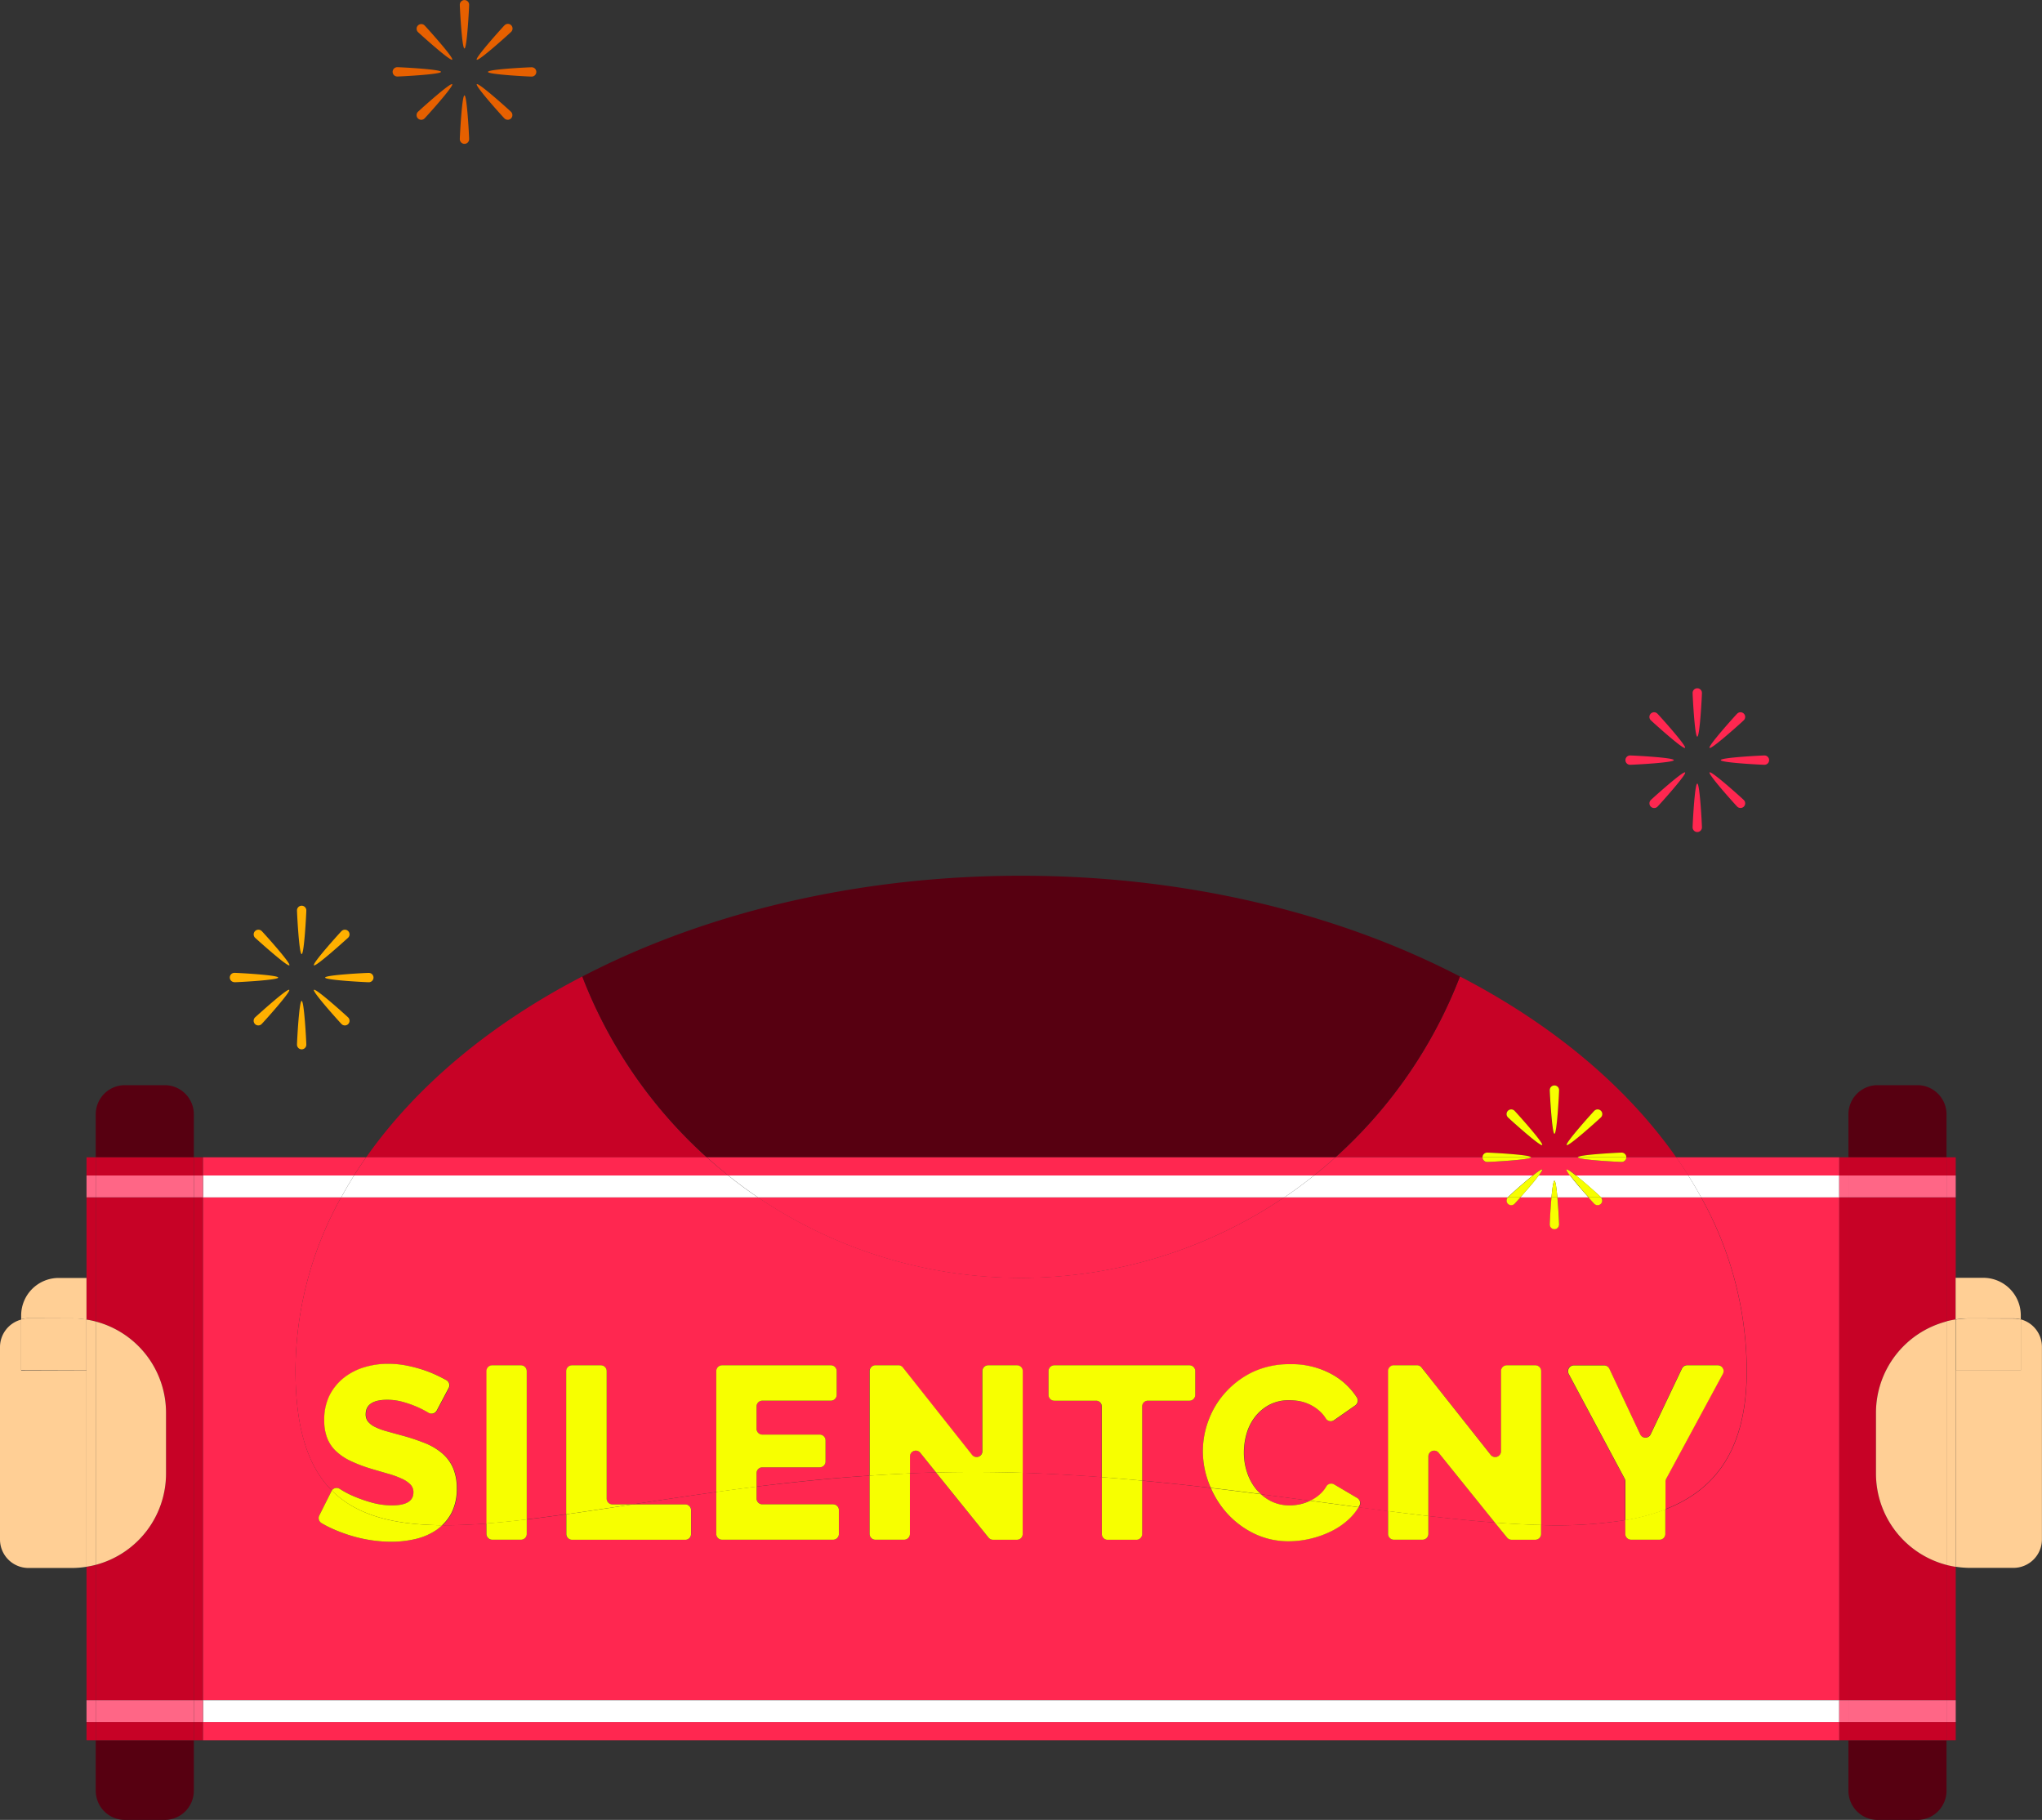 <svg xmlns="http://www.w3.org/2000/svg" viewBox="0 0 560.49 499.48"><rect x="0" y="0" width="560.49" height="499.48" fill="#333333" stroke="none"/><defs><style>.cls-1{fill:#c70226;}.cls-2{fill:#570011;}.cls-3{fill:#ff2750;}.cls-4{fill:#f7ff00;}.cls-5{fill:#fff;}.cls-6{fill:#ff6686;}.cls-7{fill:#ffcf95;}.cls-8{fill:#e66000;}.cls-9{fill:#ffb000;}</style></defs><title>Asset 6</title><g id="Layer_2" data-name="Layer 2"><g id="Layer_1-2" data-name="Layer 1"><path class="cls-1" d="M366.57,317.62h40.35a1.29,1.29,0,0,1,1.3-1.28c.72,0,12,.57,12,1.28H433.1c0-.71,11.28-1.28,12-1.28a1.29,1.29,0,0,1,1.3,1.28h13.68C446.32,298,425.87,281,400.73,268A129.15,129.15,0,0,1,366.57,317.62Zm71-12.75a1.28,1.28,0,1,1,1.81,1.81c-.5.5-8.88,8.07-9.38,7.58S437.1,305.37,437.6,304.87Zm-10.94-7a1.29,1.29,0,0,1,1.28,1.3c0,.72-.57,12-1.28,12s-1.28-11.28-1.28-12A1.29,1.29,0,0,1,426.66,297.88Zm-12.77,7a1.29,1.29,0,0,1,1.83,0c.5.5,8.07,8.89,7.57,9.39s-8.88-7.08-9.38-7.58A1.29,1.29,0,0,1,413.89,304.85Z"/><path class="cls-1" d="M159.83,268c-25.14,13-45.58,30.05-59.34,49.66H194A129.26,129.26,0,0,1,159.83,268Z"/><path class="cls-2" d="M194,317.62H366.57A129.15,129.15,0,0,0,400.73,268a226.73,226.73,0,0,0-22.64-10.17c-28.9-11.12-62.26-17.48-97.81-17.48-41,0-79.21,8.47-110.91,23q-4.87,2.24-9.54,4.66A129.26,129.26,0,0,0,194,317.62Z"/><path class="cls-2" d="M507.36,491.48a8,8,0,0,0,8,8h10.92a8,8,0,0,0,8-8V477.62H507.36Z"/><path class="cls-2" d="M534.28,305.83a8,8,0,0,0-8-8H515.36a8,8,0,0,0-8,8v11.8h26.92Z"/><path class="cls-2" d="M26.28,491.48a8,8,0,0,0,8,8H45.2a8,8,0,0,0,8-8V477.62H26.28Z"/><path class="cls-2" d="M53.2,305.83a8,8,0,0,0-8-8H34.28a8,8,0,0,0-8,8v11.8H53.2Z"/><path class="cls-1" d="M26.28,328.62H23.75v33.55a23.65,23.65,0,0,1,2.53.53Z"/><rect class="cls-1" x="23.75" y="317.63" width="2.53" height="4.99"/><rect class="cls-1" x="53.2" y="328.62" width="2.53" height="138"/><rect class="cls-1" x="53.2" y="317.63" width="2.53" height="4.99"/><rect class="cls-1" x="23.75" y="472.62" width="2.53" height="5"/><rect class="cls-1" x="53.2" y="472.62" width="2.53" height="5"/><path class="cls-1" d="M26.28,429.48a23.65,23.65,0,0,1-2.53.53v36.61h2.53Z"/><path class="cls-1" d="M53.2,328.62H26.28V362.7a25.91,25.91,0,0,1,19.29,25.05v16.68a25.91,25.91,0,0,1-19.29,25.05v37.14H53.2Z"/><rect class="cls-1" x="26.28" y="317.63" width="26.92" height="4.99"/><rect class="cls-1" x="26.28" y="472.62" width="26.92" height="5"/><path class="cls-1" d="M534.28,362.68a25.13,25.13,0,0,1,2.47-.51V350.74h.06V328.62h-2.53Z"/><rect class="cls-1" x="504.83" y="317.63" width="2.53" height="4.99"/><rect class="cls-1" x="534.28" y="317.63" width="2.53" height="4.99"/><rect class="cls-1" x="504.83" y="328.62" width="2.53" height="138"/><path class="cls-1" d="M534.28,466.62h2.53V430c-.86-.14-1.7-.31-2.53-.53Z"/><rect class="cls-1" x="504.83" y="472.62" width="2.53" height="5"/><rect class="cls-1" x="534.28" y="472.62" width="2.53" height="5"/><path class="cls-1" d="M507.36,328.62v138h26.92V429.5a25.91,25.91,0,0,1-19.36-25.07V387.75a25.92,25.92,0,0,1,19.36-25.07V328.62Z"/><rect class="cls-1" x="507.36" y="317.63" width="26.92" height="4.99"/><rect class="cls-1" x="507.36" y="472.62" width="26.92" height="5"/><path class="cls-3" d="M354,413.16a13.39,13.39,0,0,0,3.07-.37,12,12,0,0,0,2.51-.91q-6.66-.9-13.53-1.79a12.6,12.6,0,0,0,2.72,1.89A11.34,11.34,0,0,0,354,413.16Z"/><path class="cls-3" d="M466.94,328.62a98.23,98.23,0,0,1,12.53,47.51c0,21.19-8.17,32.63-22.37,38.14V421a1.58,1.58,0,0,1-1.58,1.58H447.7a1.59,1.59,0,0,1-1.59-1.58v-3.81A119.08,119.08,0,0,1,423,418.55V421a1.59,1.59,0,0,1-1.59,1.58H414.9a1.57,1.57,0,0,1-1.24-.59l-3.32-4.12c-5.82-.44-11.92-1.06-18.26-1.8V421a1.59,1.59,0,0,1-1.59,1.58h-7.88A1.59,1.59,0,0,1,381,421v-6.29l-8.12-1.06a14.84,14.84,0,0,1-2.3,2.93,19.9,19.9,0,0,1-4.89,3.51,26.76,26.76,0,0,1-5.87,2.16,26.29,26.29,0,0,1-6.07.74,21.54,21.54,0,0,1-9.55-2.12,24.32,24.32,0,0,1-7.49-5.64,25.65,25.65,0,0,1-4.37-6.86q-9.3-1.11-18.86-2V421a1.59,1.59,0,0,1-1.59,1.58H304a1.59,1.59,0,0,1-1.59-1.58v-15.6q-10.76-.82-21.72-1.2V421a1.58,1.58,0,0,1-1.58,1.58h-6.56a1.57,1.57,0,0,1-1.24-.59l-14.41-17.89c-2.41.06-4.79.15-7.17.26V421a1.59,1.59,0,0,1-1.59,1.58h-7.88a1.59,1.59,0,0,1-1.59-1.58V405c-10.77.73-21.12,1.81-31,3v3.27a1.59,1.59,0,0,0,1.59,1.59h19.42a1.59,1.59,0,0,1,1.59,1.59V421a1.59,1.59,0,0,1-1.59,1.58H198.19A1.59,1.59,0,0,1,196.6,421V409.49c-8,1.11-15.68,2.28-23,3.4h14.52a1.59,1.59,0,0,1,1.59,1.59V421a1.59,1.59,0,0,1-1.59,1.58H157a1.59,1.59,0,0,1-1.59-1.58V415.6q-5.61.79-10.86,1.43v4A1.58,1.58,0,0,1,143,422.6h-7.89a1.59,1.59,0,0,1-1.59-1.58v-2.89c-4.29.33-8.35.51-12.17.48a12.4,12.4,0,0,1-1.52,1.26,17.07,17.07,0,0,1-5.73,2.5,29,29,0,0,1-6.68.77,37.15,37.15,0,0,1-5.4-.4,39,39,0,0,1-5.4-1.18,43.43,43.43,0,0,1-5.09-1.86A28.83,28.83,0,0,1,88.26,418a1.6,1.6,0,0,1-.62-2.1L91,409.25l.11-.16c-6.53-6.52-10-16.95-10-33a98.14,98.14,0,0,1,12.55-47.51H55.73v138h449.1v-138Z"/><path class="cls-3" d="M97.16,322.62c1.06-1.69,2.18-3.35,3.33-5H55.73v5Z"/><rect class="cls-3" x="55.73" y="472.62" width="449.1" height="5"/><path class="cls-3" d="M504.83,322.62v-5H460.08c1.15,1.65,2.27,3.32,3.33,5Z"/><path class="cls-3" d="M91.1,409.09a1.57,1.57,0,0,1,2.17-.46l.33.21a26.29,26.29,0,0,0,3.67,1.89,38.84,38.84,0,0,0,4.9,1.69,20.59,20.59,0,0,0,5.46.74q5.87,0,5.87-3.57a3,3,0,0,0-.88-2.23,8.17,8.17,0,0,0-2.43-1.58,24.81,24.81,0,0,0-3.67-1.32c-1.42-.41-3-.85-4.62-1.35a40.09,40.09,0,0,1-5.74-2.19,15.17,15.17,0,0,1-4-2.73,9.85,9.85,0,0,1-2.36-3.58,13.08,13.08,0,0,1-.78-4.72,15,15,0,0,1,1.42-6.68,14.52,14.52,0,0,1,3.84-4.89,16.78,16.78,0,0,1,5.64-3,22.16,22.16,0,0,1,6.78-1,26.12,26.12,0,0,1,4.92.47,38.55,38.55,0,0,1,4.65,1.21,33.55,33.55,0,0,1,4.15,1.69c.76.37,1.48.74,2.17,1.12a1.58,1.58,0,0,1,.65,2.14l-3.28,6.2a1.61,1.61,0,0,1-2.25.61l0,0a27.22,27.22,0,0,0-3-1.55,29.81,29.81,0,0,0-4-1.42,16,16,0,0,0-4.31-.6c-4,0-5.94,1.32-5.94,4a3.15,3.15,0,0,0,.64,2,5.75,5.75,0,0,0,1.89,1.45,17.22,17.22,0,0,0,3.14,1.18c1.26.36,2.72.76,4.38,1.21a57.91,57.91,0,0,1,6.21,2.06,16.86,16.86,0,0,1,4.69,2.77,11.13,11.13,0,0,1,3,4,13.9,13.9,0,0,1,1.05,5.67,14.2,14.2,0,0,1-1.52,6.84,13.1,13.1,0,0,1-2.49,3.26c3.82,0,7.88-.15,12.17-.48V376.3a1.59,1.59,0,0,1,1.59-1.59H143a1.59,1.59,0,0,1,1.58,1.59V417q5.25-.63,10.86-1.43V376.3a1.59,1.59,0,0,1,1.59-1.59h7.89a1.59,1.59,0,0,1,1.59,1.59v35a1.59,1.59,0,0,0,1.58,1.59h5.51c7.31-1.12,15-2.29,23-3.4V376.3a1.59,1.59,0,0,1,1.59-1.59h29.87a1.59,1.59,0,0,1,1.59,1.59v6.54a1.59,1.59,0,0,1-1.59,1.59H209.25a1.59,1.59,0,0,0-1.59,1.58v6.14a1.59,1.59,0,0,0,1.59,1.58H225a1.59,1.59,0,0,1,1.59,1.59v5.8a1.59,1.59,0,0,1-1.59,1.59H209.25a1.59,1.59,0,0,0-1.59,1.58V408c9.91-1.23,20.26-2.31,31-3V376.3a1.59,1.59,0,0,1,1.59-1.59h6.28a1.58,1.58,0,0,1,1.24.6l19,24a1.59,1.59,0,0,0,2.83-1v-22a1.59,1.59,0,0,1,1.59-1.59h7.89a1.59,1.59,0,0,1,1.58,1.59v27.92q10.95.36,21.72,1.2V386a1.58,1.58,0,0,0-1.58-1.58H289.38a1.59,1.59,0,0,1-1.58-1.59V376.3a1.59,1.59,0,0,1,1.58-1.59h37.1a1.59,1.59,0,0,1,1.59,1.59v6.54a1.59,1.59,0,0,1-1.59,1.59h-11.4A1.58,1.58,0,0,0,313.5,386v20.36q9.56.9,18.86,2c-.16-.37-.34-.72-.48-1.1a24.83,24.83,0,0,1-1.72-9,24.2,24.2,0,0,1,1.62-8.6A23.48,23.48,0,0,1,336.5,382a24.16,24.16,0,0,1,7.55-5.47,23.59,23.59,0,0,1,10.12-2.09,22.77,22.77,0,0,1,11.7,2.9,19.08,19.08,0,0,1,6.62,6.22,1.62,1.62,0,0,1-.43,2.18l-5.82,4.06a1.57,1.57,0,0,1-2.23-.43,8.8,8.8,0,0,0-1.31-1.67,11.27,11.27,0,0,0-2.73-2,11.7,11.7,0,0,0-3-1.08,16.06,16.06,0,0,0-3-.3,11.46,11.46,0,0,0-5.53,1.28,12.23,12.23,0,0,0-3.91,3.31,13.81,13.81,0,0,0-2.3,4.58,18.78,18.78,0,0,0-.74,5.2,17,17,0,0,0,.88,5.46,14.48,14.48,0,0,0,2.53,4.66,14.2,14.2,0,0,0,1.26,1.31q6.87.89,13.53,1.79c.17-.08.35-.15.52-.24a10.69,10.69,0,0,0,2.67-2,9,9,0,0,0,1.27-1.69,1.57,1.57,0,0,1,2.15-.51l6.31,3.72a1.58,1.58,0,0,1,.6,2.12c-.07.14-.16.27-.24.41l8.12,1.06V376.3a1.59,1.59,0,0,1,1.59-1.59h6.28a1.58,1.58,0,0,1,1.24.6l19,24a1.59,1.59,0,0,0,2.83-1v-22a1.59,1.59,0,0,1,1.59-1.59h7.88A1.59,1.59,0,0,1,423,376.3v42.25a119.08,119.08,0,0,0,23.07-1.34V406.54a1.6,1.6,0,0,0-.19-.74l-15.36-28.75a1.59,1.59,0,0,1,1.4-2.34h8.35a1.59,1.59,0,0,1,1.44.92l8.46,18a1.59,1.59,0,0,0,2.87,0l8.59-18.05a1.57,1.57,0,0,1,1.43-.91h8.41a1.59,1.59,0,0,1,1.39,2.35l-15.6,28.87a1.53,1.53,0,0,0-.2.75v7.59c14.2-5.51,22.37-16.95,22.37-38.14a98.23,98.23,0,0,0-12.53-47.51H439.45a1.29,1.29,0,0,1,0,1.77,1.3,1.3,0,0,1-1.83,0c-.13-.14-.76-.82-1.59-1.76h-8.54c.29,3.22.47,7,.47,7.44a1.28,1.28,0,1,1-2.56,0c0-.41.18-4.22.47-7.44h-8.54c-.83.94-1.46,1.62-1.59,1.76a1.3,1.3,0,0,1-1.83,0,1.29,1.29,0,0,1,0-1.77H352.53a129.05,129.05,0,0,1-144.5,0H93.65A98.14,98.14,0,0,0,81.1,376.13C81.1,392.14,84.57,402.57,91.1,409.09Z"/><path class="cls-3" d="M392.08,399.72v16.37c6.34.74,12.44,1.36,18.26,1.8L394.9,398.72A1.59,1.59,0,0,0,392.08,399.72Z"/><path class="cls-3" d="M249.75,399.72v4.66c2.38-.11,4.76-.2,7.17-.26l-4.34-5.4A1.59,1.59,0,0,0,249.75,399.72Z"/><path class="cls-3" d="M199.89,322.62c-2-1.61-4-3.27-5.9-5h-93.5c-1.15,1.65-2.27,3.31-3.33,5Z"/><path class="cls-3" d="M445.1,318.9c-.72,0-12-.57-12-1.28H420.22c0,.71-11.28,1.28-12,1.28a1.29,1.29,0,0,1-1.3-1.28H366.57c-1.91,1.73-3.88,3.39-5.9,5h60.08c1.33-1.06,2.38-1.8,2.54-1.63s-.26.75-.92,1.63H431c-.66-.88-1.05-1.51-.92-1.63s1.21.57,2.54,1.63h30.84c-1.06-1.68-2.18-3.35-3.33-5H446.4A1.29,1.29,0,0,1,445.1,318.9Z"/><path class="cls-3" d="M366.57,317.62H194c1.92,1.73,3.88,3.39,5.9,5H360.67C362.69,321,364.66,319.35,366.57,317.62Z"/><path class="cls-3" d="M352.53,328.62H208a129.05,129.05,0,0,0,144.5,0Z"/><path class="cls-4" d="M91.1,409.09l-.11.16-3.35,6.67a1.6,1.6,0,0,0,.62,2.1,28.83,28.83,0,0,0,3.28,1.68,43.43,43.43,0,0,0,5.09,1.86,39,39,0,0,0,5.4,1.18,37.15,37.15,0,0,0,5.4.4,29,29,0,0,0,6.68-.77,17.07,17.07,0,0,0,5.73-2.5,12.4,12.4,0,0,0,1.52-1.26C108.2,418.5,98,416,91.1,409.09Z"/><path class="cls-4" d="M123.85,415.35a14.2,14.2,0,0,0,1.52-6.84,13.9,13.9,0,0,0-1.05-5.67,11.13,11.13,0,0,0-3-4,16.86,16.86,0,0,0-4.69-2.77,57.91,57.91,0,0,0-6.21-2.06c-1.66-.45-3.12-.85-4.38-1.21a17.22,17.22,0,0,1-3.14-1.18,5.75,5.75,0,0,1-1.89-1.45,3.15,3.15,0,0,1-.64-2c0-2.66,2-4,5.94-4a16,16,0,0,1,4.31.6,29.81,29.81,0,0,1,4,1.42,27.22,27.22,0,0,1,3,1.55l0,0a1.61,1.61,0,0,0,2.25-.61l3.28-6.2a1.58,1.58,0,0,0-.65-2.14c-.69-.38-1.41-.75-2.17-1.12a33.55,33.55,0,0,0-4.15-1.69,38.55,38.55,0,0,0-4.65-1.21,26.12,26.12,0,0,0-4.92-.47,22.16,22.16,0,0,0-6.78,1,16.78,16.78,0,0,0-5.64,3,14.52,14.52,0,0,0-3.84,4.89A15,15,0,0,0,89,389.89a13.08,13.08,0,0,0,.78,4.72,9.85,9.85,0,0,0,2.36,3.58,15.17,15.17,0,0,0,4,2.73,40.09,40.09,0,0,0,5.74,2.19c1.66.5,3.2.94,4.62,1.35a24.81,24.81,0,0,1,3.67,1.32,8.17,8.17,0,0,1,2.43,1.58,3,3,0,0,1,.88,2.23q0,3.57-5.87,3.57a20.59,20.59,0,0,1-5.46-.74,38.84,38.84,0,0,1-4.9-1.69,26.29,26.29,0,0,1-3.67-1.89l-.33-.21a1.57,1.57,0,0,0-2.17.46c6.86,6.87,17.1,9.41,30.26,9.52A13.1,13.1,0,0,0,123.85,415.35Z"/><path class="cls-4" d="M133.53,421a1.59,1.59,0,0,0,1.59,1.58H143a1.58,1.58,0,0,0,1.58-1.58v-4q-5.76.69-11.06,1.1Z"/><path class="cls-4" d="M143,374.71h-7.89a1.59,1.59,0,0,0-1.59,1.59v41.83q5.29-.4,11.06-1.1V376.3A1.59,1.59,0,0,0,143,374.71Z"/><path class="cls-4" d="M155.45,421A1.59,1.59,0,0,0,157,422.6h31.09a1.59,1.59,0,0,0,1.59-1.58v-6.54a1.59,1.59,0,0,0-1.59-1.59H173.61c-6.33,1-12.39,1.89-18.16,2.71Z"/><path class="cls-4" d="M166.52,411.3v-35a1.59,1.59,0,0,0-1.59-1.59H157a1.59,1.59,0,0,0-1.59,1.59v39.3c5.77-.82,11.83-1.74,18.16-2.71H168.1A1.59,1.59,0,0,1,166.52,411.3Z"/><path class="cls-4" d="M196.6,421a1.59,1.59,0,0,0,1.59,1.58h30.48a1.59,1.59,0,0,0,1.59-1.58v-6.54a1.59,1.59,0,0,0-1.59-1.59H209.25a1.59,1.59,0,0,1-1.59-1.59V408q-5.62.71-11.06,1.46Z"/><path class="cls-4" d="M209.25,402.71H225a1.59,1.59,0,0,0,1.59-1.59v-5.8a1.59,1.59,0,0,0-1.59-1.59H209.25a1.59,1.59,0,0,1-1.59-1.58V386a1.59,1.59,0,0,1,1.59-1.58h18.81a1.59,1.59,0,0,0,1.59-1.59V376.3a1.59,1.59,0,0,0-1.59-1.59H198.19a1.59,1.59,0,0,0-1.59,1.59v33.19q5.43-.75,11.06-1.46v-3.74A1.59,1.59,0,0,1,209.25,402.71Z"/><path class="cls-4" d="M238.69,421a1.59,1.59,0,0,0,1.59,1.58h7.88a1.59,1.59,0,0,0,1.59-1.58V404.38q-5.59.24-11.06.61Z"/><path class="cls-4" d="M256.92,404.12,271.33,422a1.57,1.57,0,0,0,1.24.59h6.56a1.58,1.58,0,0,0,1.58-1.58v-16.8Q274,404,267.21,404,262,404,256.92,404.12Z"/><path class="cls-4" d="M279.13,374.71h-7.89a1.59,1.59,0,0,0-1.59,1.59v22a1.59,1.59,0,0,1-2.83,1l-19-24a1.58,1.58,0,0,0-1.24-.6h-6.28a1.59,1.59,0,0,0-1.59,1.59V405q5.46-.37,11.06-.61v-4.66a1.59,1.59,0,0,1,2.83-1l4.34,5.4q5.1-.14,10.29-.13,6.78,0,13.5.23V376.3A1.59,1.59,0,0,0,279.13,374.71Z"/><path class="cls-4" d="M302.43,421A1.59,1.59,0,0,0,304,422.6h7.89A1.59,1.59,0,0,0,313.5,421V406.37q-5.5-.53-11.07-.95Z"/><path class="cls-4" d="M315.08,384.43h11.4a1.59,1.59,0,0,0,1.59-1.59V376.3a1.59,1.59,0,0,0-1.59-1.59h-37.1a1.59,1.59,0,0,0-1.58,1.59v6.54a1.59,1.59,0,0,0,1.58,1.59h11.47a1.58,1.58,0,0,1,1.58,1.58v19.41q5.56.43,11.07.95V386A1.58,1.58,0,0,1,315.08,384.43Z"/><path class="cls-4" d="M357.11,412.79a13.39,13.39,0,0,1-3.07.37,11.34,11.34,0,0,1-5.23-1.18,12.6,12.6,0,0,1-2.72-1.89c-4.52-.58-9.1-1.16-13.73-1.7a25.65,25.65,0,0,0,4.37,6.86,24.32,24.32,0,0,0,7.49,5.64,21.54,21.54,0,0,0,9.55,2.12,26.29,26.29,0,0,0,6.07-.74,26.76,26.76,0,0,0,5.87-2.16,19.9,19.9,0,0,0,4.89-3.51,14.84,14.84,0,0,0,2.3-2.93l-13.28-1.79A12,12,0,0,1,357.11,412.79Z"/><path class="cls-4" d="M344.83,408.78a14.48,14.48,0,0,1-2.53-4.66,17,17,0,0,1-.88-5.46,18.78,18.78,0,0,1,.74-5.2,13.81,13.81,0,0,1,2.3-4.58,12.23,12.23,0,0,1,3.91-3.31,11.46,11.46,0,0,1,5.53-1.28,16.06,16.06,0,0,1,3,.3,11.7,11.7,0,0,1,3,1.08,11.27,11.27,0,0,1,2.73,2,8.8,8.8,0,0,1,1.31,1.67,1.57,1.57,0,0,0,2.23.43l5.82-4.06a1.62,1.62,0,0,0,.43-2.18,19.08,19.08,0,0,0-6.62-6.22,22.77,22.77,0,0,0-11.7-2.9,23.59,23.59,0,0,0-10.12,2.09A24.16,24.16,0,0,0,336.5,382a23.48,23.48,0,0,0-4.72,7.65,24.2,24.2,0,0,0-1.62,8.6,24.83,24.83,0,0,0,1.72,9c.14.38.32.73.48,1.1,4.63.54,9.21,1.12,13.73,1.7A14.2,14.2,0,0,1,344.83,408.78Z"/><path class="cls-4" d="M372.54,411.14l-6.31-3.72a1.57,1.57,0,0,0-2.15.51,9,9,0,0,1-1.27,1.69,10.69,10.69,0,0,1-2.67,2c-.17.09-.35.16-.52.24l13.28,1.79c.08-.14.17-.27.24-.41A1.58,1.58,0,0,0,372.54,411.14Z"/><path class="cls-4" d="M381,421a1.59,1.59,0,0,0,1.59,1.58h7.88a1.59,1.59,0,0,0,1.59-1.58v-4.93q-5.41-.63-11.06-1.36Z"/><path class="cls-4" d="M413.66,422a1.57,1.57,0,0,0,1.24.59h6.55A1.59,1.59,0,0,0,423,421v-2.47c-4.06-.1-8.3-.33-12.7-.66Z"/><path class="cls-4" d="M421.45,374.71h-7.88A1.59,1.59,0,0,0,412,376.3v22a1.59,1.59,0,0,1-2.83,1l-19-24a1.58,1.58,0,0,0-1.24-.6h-6.28A1.59,1.59,0,0,0,381,376.3v38.43q5.64.72,11.06,1.36V399.72a1.59,1.59,0,0,1,2.82-1l15.44,19.17c4.4.33,8.64.56,12.7.66V376.3A1.59,1.59,0,0,0,421.45,374.71Z"/><path class="cls-4" d="M446.11,421a1.59,1.59,0,0,0,1.59,1.58h7.82A1.58,1.58,0,0,0,457.1,421v-6.75a57.79,57.79,0,0,1-11,2.94Z"/><path class="cls-4" d="M457.3,405.93l15.6-28.87a1.59,1.59,0,0,0-1.39-2.35H463.1a1.57,1.57,0,0,0-1.43.91l-8.59,18.05a1.59,1.59,0,0,1-2.87,0l-8.46-18a1.59,1.59,0,0,0-1.44-.92H432a1.59,1.59,0,0,0-1.4,2.34l15.36,28.75a1.6,1.6,0,0,1,.19.74v10.67a57.79,57.79,0,0,0,11-2.94v-7.59A1.53,1.53,0,0,1,457.3,405.93Z"/><path class="cls-5" d="M504.83,328.62v-6H463.41q1.86,3,3.53,6Z"/><path class="cls-5" d="M93.65,328.62c1.1-2,2.26-4,3.51-6H55.73v6Z"/><path class="cls-5" d="M413.87,328.62a.1.1,0,0,1,0-.05c.33-.34,4.17-3.82,6.84-5.95H360.67c-2.63,2.1-5.34,4.11-8.14,6Z"/><path class="cls-5" d="M439.45,328.62h27.49q-1.67-3-3.53-6H432.57c2.67,2.13,6.51,5.61,6.84,5.95A.1.1,0,0,1,439.45,328.62Z"/><path class="cls-5" d="M425.85,328.62c.22-2.45.5-4.56.81-4.56s.59,2.11.81,4.56H436c-1.54-1.72-3.8-4.32-5.06-6h-8.58c-1.26,1.68-3.52,4.28-5.06,6Z"/><path class="cls-5" d="M208,328.62c-2.79-1.89-5.51-3.9-8.14-6H97.16c-1.25,2-2.41,4-3.51,6Z"/><path class="cls-5" d="M352.53,328.62c2.8-1.89,5.51-3.9,8.14-6H199.89c2.63,2.1,5.35,4.11,8.14,6Z"/><rect class="cls-5" x="55.73" y="466.62" width="449.1" height="6"/><rect class="cls-6" x="504.83" y="322.62" width="2.53" height="6"/><rect class="cls-6" x="534.28" y="322.62" width="2.53" height="6"/><rect class="cls-6" x="507.36" y="322.62" width="26.92" height="6"/><rect class="cls-6" x="534.28" y="466.62" width="2.53" height="6"/><rect class="cls-6" x="504.83" y="466.62" width="2.53" height="6"/><rect class="cls-6" x="507.36" y="466.62" width="26.92" height="6"/><rect class="cls-6" x="53.2" y="322.62" width="2.53" height="6"/><rect class="cls-6" x="23.75" y="322.62" width="2.53" height="6"/><rect class="cls-6" x="26.28" y="322.62" width="26.92" height="6"/><rect class="cls-6" x="23.75" y="466.62" width="2.53" height="6"/><rect class="cls-6" x="53.2" y="466.62" width="2.53" height="6"/><rect class="cls-6" x="26.28" y="466.62" width="26.92" height="6"/><path class="cls-7" d="M554.68,362.11v14H536.81V430a26.6,26.6,0,0,0,4,.31h11.84a7.82,7.82,0,0,0,7.82-7.82V369.66A7.81,7.81,0,0,0,554.68,362.11Z"/><path class="cls-7" d="M536.75,376.13v-14a25.13,25.13,0,0,0-2.47.51V429.5c.83.22,1.67.39,2.53.53v-53.9Z"/><path class="cls-7" d="M514.92,387.75v16.68a25.91,25.91,0,0,0,19.36,25.07V362.68A25.92,25.92,0,0,0,514.92,387.75Z"/><path class="cls-7" d="M540.83,361.84h11.84a7.8,7.8,0,0,1,2,.27V361a10.3,10.3,0,0,0-10.29-10.3h-7.58v11.42A25.36,25.36,0,0,1,540.83,361.84Z"/><path class="cls-7" d="M536.75,362.17h.06V350.74h-.06Z"/><path class="cls-7" d="M540.83,361.84a25.36,25.36,0,0,0-4,.32v14h17.87v-14a7.8,7.8,0,0,0-2-.27Z"/><path class="cls-7" d="M536.75,362.17v14h.06v-14Z"/><path class="cls-7" d="M23.74,362.17v14H5.81v-14A7.82,7.82,0,0,0,0,369.66v52.86a7.82,7.82,0,0,0,7.82,7.82H19.66a25.08,25.08,0,0,0,4.09-.33V362.17Z"/><path class="cls-7" d="M26.28,362.7a23.65,23.65,0,0,0-2.53-.53V430a23.65,23.65,0,0,0,2.53-.53Z"/><path class="cls-7" d="M45.57,404.43V387.75A25.91,25.91,0,0,0,26.28,362.7v66.78A25.91,25.91,0,0,0,45.57,404.43Z"/><path class="cls-7" d="M19.66,361.84a26.12,26.12,0,0,1,4.08.33V350.74H16.11A10.3,10.3,0,0,0,5.81,361v1.07a7.8,7.8,0,0,1,2-.27Z"/><path class="cls-7" d="M23.74,376.13v-14a26.12,26.12,0,0,0-4.08-.33H7.82a7.8,7.8,0,0,0-2,.27v14Z"/><path class="cls-3" d="M447.43,209.9c.72,0,12-.57,12-1.28s-11.28-1.28-12-1.28a1.28,1.28,0,1,0,0,2.56Z"/><path class="cls-3" d="M472.31,208.62c0,.71,11.28,1.28,12,1.28a1.28,1.28,0,1,0,0-2.56C483.59,207.34,472.31,207.91,472.31,208.62Z"/><path class="cls-3" d="M465.87,202.18c.71,0,1.28-11.28,1.28-12a1.28,1.28,0,1,0-2.56,0C464.59,190.9,465.17,202.18,465.87,202.18Z"/><path class="cls-3" d="M465.87,228.36a1.29,1.29,0,0,0,1.28-1.3c0-.72-.57-12-1.28-12s-1.28,11.28-1.28,12A1.29,1.29,0,0,0,465.87,228.36Z"/><path class="cls-3" d="M453.12,219.57a1.28,1.28,0,0,0,0,1.82,1.3,1.3,0,0,0,1.83,0c.51-.51,8.08-8.89,7.58-9.39S453.63,219.06,453.12,219.57Z"/><path class="cls-3" d="M478.63,197.68a1.28,1.28,0,1,0-1.81-1.81c-.51.5-8.08,8.89-7.58,9.39S478.12,198.19,478.63,197.68Z"/><path class="cls-3" d="M462.51,205.26c.5-.5-7.07-8.89-7.58-9.39a1.28,1.28,0,1,0-1.81,1.81C453.63,198.19,462,205.76,462.51,205.26Z"/><path class="cls-3" d="M478.64,221.39a1.28,1.28,0,0,0,0-1.82c-.51-.51-8.89-8.08-9.39-7.58s7.07,8.88,7.58,9.39A1.29,1.29,0,0,0,478.64,221.39Z"/><path class="cls-8" d="M109.05,21c.71,0,12-.57,12-1.28s-11.28-1.28-12-1.28a1.28,1.28,0,1,0,0,2.56Z"/><path class="cls-8" d="M133.93,19.74c0,.71,11.28,1.28,12,1.28a1.28,1.28,0,1,0,0-2.56C145.21,18.46,133.93,19,133.93,19.74Z"/><path class="cls-8" d="M127.49,13.3c.7,0,1.28-11.28,1.28-12a1.28,1.28,0,1,0-2.56,0C126.21,2,126.78,13.3,127.49,13.3Z"/><path class="cls-8" d="M127.49,39.48a1.29,1.29,0,0,0,1.28-1.3c0-.72-.58-12-1.28-12s-1.28,11.28-1.28,12A1.29,1.29,0,0,0,127.49,39.48Z"/><path class="cls-8" d="M114.73,30.68a1.28,1.28,0,1,0,1.81,1.81c.51-.5,8.08-8.88,7.58-9.38S115.24,30.18,114.73,30.68Z"/><path class="cls-8" d="M140.24,8.8A1.28,1.28,0,1,0,138.43,7c-.51.51-8.08,8.89-7.58,9.39S139.73,9.3,140.24,8.8Z"/><path class="cls-8" d="M124.12,16.37c.5-.5-7.07-8.88-7.58-9.39a1.28,1.28,0,1,0-1.81,1.82C115.24,9.3,123.62,16.87,124.12,16.37Z"/><path class="cls-8" d="M140.26,32.51a1.29,1.29,0,0,0,0-1.83c-.51-.5-8.89-8.07-9.39-7.57s7.07,8.88,7.58,9.38A1.29,1.29,0,0,0,140.26,32.51Z"/><path class="cls-4" d="M408.22,316.34a1.29,1.29,0,0,0-1.3,1.28h13.3C420.22,316.91,408.94,316.34,408.22,316.34Z"/><path class="cls-4" d="M408.22,318.9c.72,0,12-.57,12-1.28h-13.3A1.29,1.29,0,0,0,408.22,318.9Z"/><path class="cls-4" d="M445.1,316.34c-.72,0-12,.57-12,1.28h13.3A1.29,1.29,0,0,0,445.1,316.34Z"/><path class="cls-4" d="M445.1,318.9a1.29,1.29,0,0,0,1.3-1.28H433.1C433.1,318.33,444.38,318.9,445.1,318.9Z"/><path class="cls-4" d="M426.66,311.18c.71,0,1.28-11.28,1.28-12a1.28,1.28,0,1,0-2.56,0C425.38,299.9,426,311.18,426.66,311.18Z"/><path class="cls-4" d="M426.66,337.36a1.29,1.29,0,0,0,1.28-1.3c0-.41-.18-4.22-.47-7.44h-1.62c-.29,3.22-.47,7-.47,7.44A1.29,1.29,0,0,0,426.66,337.36Z"/><path class="cls-4" d="M426.66,324.06c-.31,0-.59,2.11-.81,4.56h1.62C427.25,326.17,427,324.06,426.66,324.06Z"/><path class="cls-4" d="M413.89,330.39a1.3,1.3,0,0,0,1.83,0c.13-.14.76-.82,1.59-1.76h-3.44A1.29,1.29,0,0,0,413.89,330.39Z"/><path class="cls-4" d="M423.29,321c-.16-.17-1.21.57-2.54,1.63h1.62C423,321.74,423.42,321.11,423.29,321Z"/><path class="cls-4" d="M413.87,328.62h3.44c1.54-1.72,3.8-4.32,5.06-6h-1.62c-2.67,2.13-6.51,5.61-6.84,5.95A.1.1,0,0,0,413.87,328.62Z"/><path class="cls-4" d="M439.41,306.68a1.28,1.28,0,1,0-1.81-1.81c-.5.5-8.07,8.89-7.57,9.39S438.91,307.18,439.41,306.68Z"/><path class="cls-4" d="M423.29,314.26c.5-.5-7.07-8.89-7.57-9.39a1.28,1.28,0,1,0-1.81,1.81C414.41,307.18,422.79,314.75,423.29,314.26Z"/><path class="cls-4" d="M430,321c-.13.12.26.75.92,1.63h1.62C431.24,321.56,430.19,320.82,430,321Z"/><path class="cls-4" d="M439.43,330.39a1.29,1.29,0,0,0,0-1.77H436c.83.94,1.46,1.62,1.59,1.76A1.3,1.3,0,0,0,439.43,330.39Z"/><path class="cls-4" d="M439.45,328.62a.1.1,0,0,0,0-.05c-.33-.34-4.17-3.82-6.84-5.95H431c1.26,1.68,3.52,4.28,5.06,6Z"/><path class="cls-9" d="M64.36,269.58c.71,0,12-.57,12-1.28S65.07,267,64.36,267a1.28,1.28,0,1,0,0,2.56Z"/><path class="cls-9" d="M89.24,268.3c0,.71,11.28,1.28,12,1.28a1.28,1.28,0,1,0,0-2.56C100.52,267,89.24,267.59,89.24,268.3Z"/><path class="cls-9" d="M82.8,261.86c.7,0,1.28-11.28,1.28-12a1.28,1.28,0,1,0-2.56,0C81.52,250.58,82.09,261.86,82.8,261.86Z"/><path class="cls-9" d="M82.8,288a1.29,1.29,0,0,0,1.28-1.3c0-.72-.58-12-1.28-12s-1.28,11.28-1.28,12A1.29,1.29,0,0,0,82.8,288Z"/><path class="cls-9" d="M70,279.24a1.28,1.28,0,1,0,1.81,1.82c.51-.51,8.08-8.89,7.58-9.39S70.55,278.74,70,279.24Z"/><path class="cls-9" d="M95.55,257.36a1.28,1.28,0,1,0-1.81-1.81c-.51.5-8.08,8.88-7.58,9.38S95,257.86,95.55,257.36Z"/><path class="cls-9" d="M79.43,264.93c.5-.5-7.07-8.88-7.58-9.38A1.28,1.28,0,1,0,70,257.36C70.55,257.86,78.93,265.43,79.43,264.93Z"/><path class="cls-9" d="M95.56,281.07a1.29,1.29,0,0,0,0-1.83c-.51-.5-8.89-8.07-9.39-7.57s7.07,8.88,7.58,9.39A1.29,1.29,0,0,0,95.56,281.07Z"/></g></g></svg>